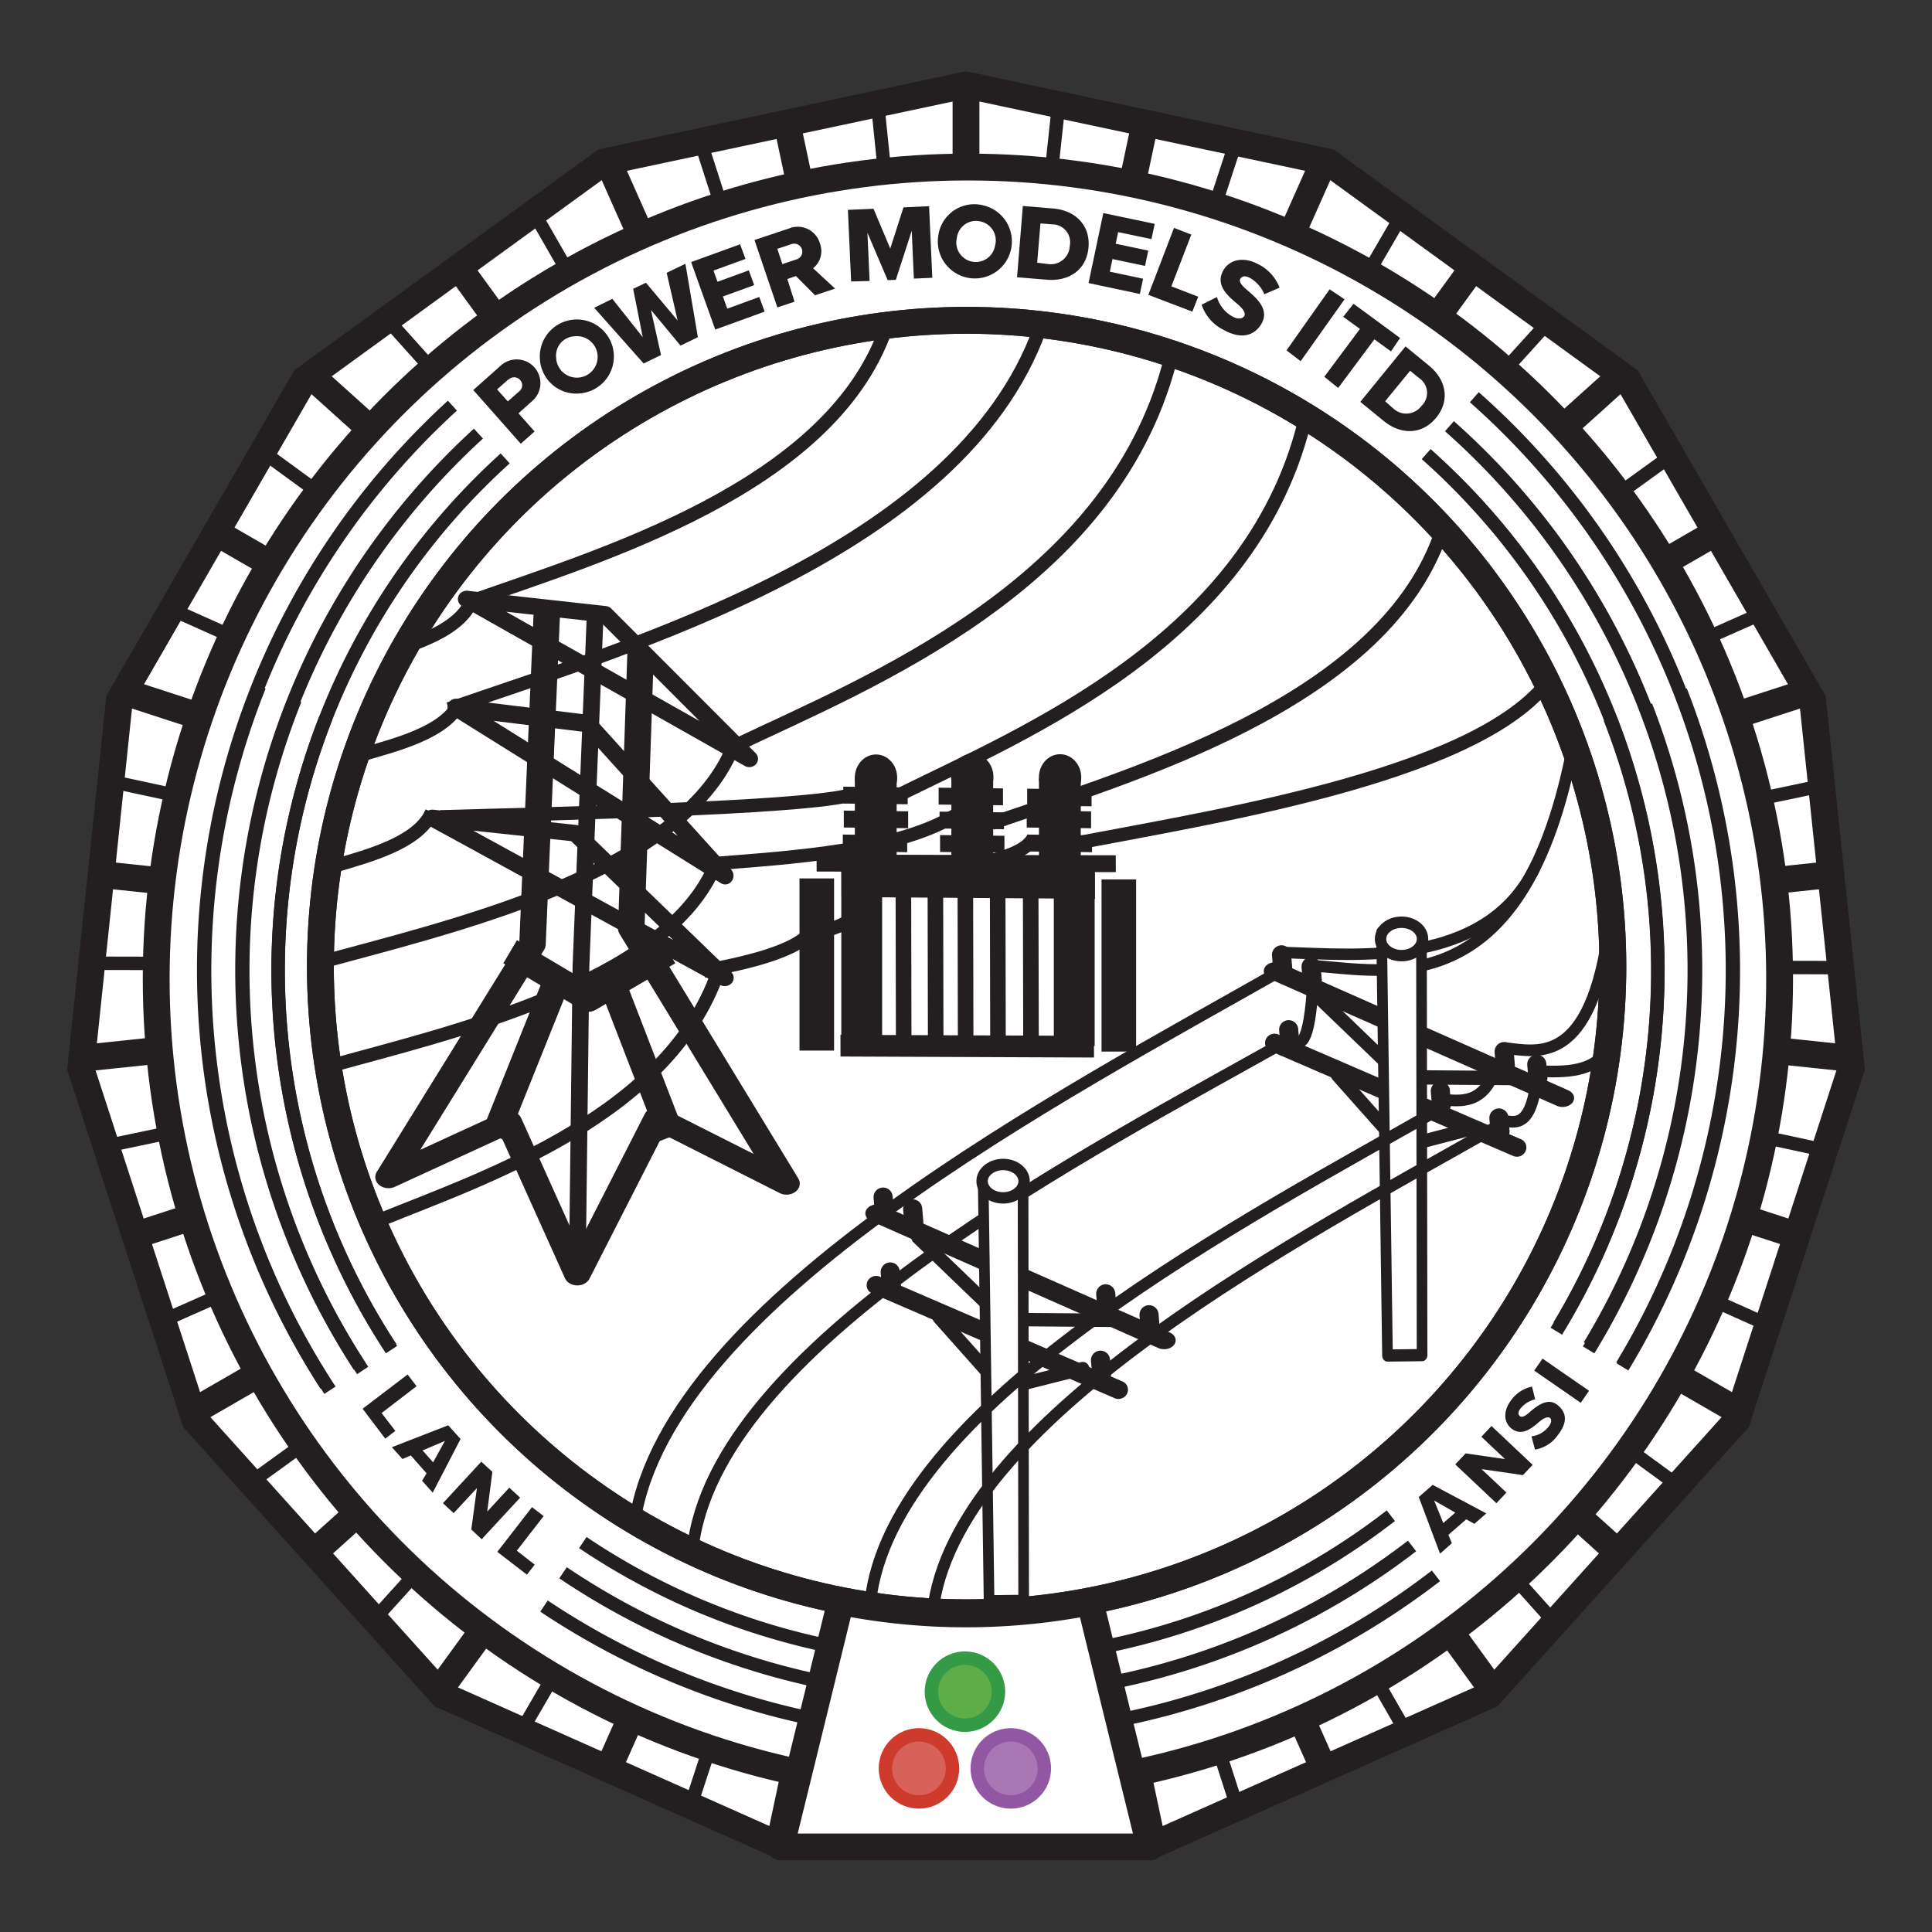 <?xml version="1.0" encoding="UTF-8" standalone="no"?>
<svg
   viewBox="0 0 216 216"
   version="1.1"
   id="svg526"
   sodipodi:docname="pmitd_logo_v5.svg"
   inkscape:version="1.2 (dc2aedaf03, 2022-05-15)"
   xmlns:inkscape="http://www.inkscape.org/namespaces/inkscape"
   xmlns:sodipodi="http://sodipodi.sourceforge.net/DTD/sodipodi-0.dtd"
   xmlns="http://www.w3.org/2000/svg"
   xmlns:svg="http://www.w3.org/2000/svg">
  <rect x="0" y="0" width="216" height="216" fill="#333333" stroke="none"/>
  <sodipodi:namedview
     id="namedview528"
     pagecolor="#ffffff"
     bordercolor="#000000"
     borderopacity="0.25"
     inkscape:showpageshadow="2"
     inkscape:pageopacity="0.0"
     inkscape:pagecheckerboard="0"
     inkscape:deskcolor="#d1d1d1"
     showgrid="false"
     inkscape:zoom="2.7269442"
     inkscape:cx="-112.58023"
     inkscape:cy="107.62963"
     inkscape:window-width="1920"
     inkscape:window-height="991"
     inkscape:window-x="2391"
     inkscape:window-y="-9"
     inkscape:window-maximized="1"
     inkscape:current-layer="Layer_5" />
  <defs
     id="defs277">
    <style
       id="style266">.cls-1,.cls-14,.cls-3{fill:#fff;}.cls-1,.cls-11,.cls-13,.cls-14,.cls-5,.cls-7,.cls-8,.cls-9{stroke:#231f20;}.cls-1,.cls-13,.cls-15,.cls-16,.cls-17,.cls-5,.cls-7,.cls-8{stroke-miterlimit:10;}.cls-1,.cls-14,.cls-5,.cls-8,.cls-9{stroke-width:3px;}.cls-11,.cls-13,.cls-2,.cls-5,.cls-7,.cls-8,.cls-9{fill:none;}.cls-4{clip-path:url(#clip-path);}.cls-11,.cls-14,.cls-5,.cls-7{stroke-linecap:round;}.cls-6{fill:#231f20;}.cls-13,.cls-15,.cls-16,.cls-17,.cls-7{stroke-width:1.5px;}.cls-11,.cls-14,.cls-9{stroke-linejoin:round;}.cls-10{clip-path:url(#clip-path-2);}.cls-11{stroke-width:6px;}.cls-12{clip-path:url(#clip-path-3);}.cls-15{fill:#d86259;stroke:#ce3a2c;}.cls-16{fill:#a977b4;stroke:#9157a3;}.cls-17{fill:#5dae49;stroke:#349a46;}</style>
    <clipPath
       id="clip-path">
      <polygon
         class="cls-1"
         points="108 9.5 67.52 18.11 34.04 42.43 13.35 78.27 9.03 119.43 21.81 158.78 49.5 189.54 87.31 206.37 128.69 206.37 166.5 189.54 194.19 158.78 206.97 119.43 202.65 78.27 181.96 42.43 148.48 18.11 108 9.5"
         id="polygon268" />
    </clipPath>
    <clipPath
       id="clip-path-2">
      <path
         class="cls-2"
         d="M137.62,78.23l-10.34,38.91,26,52c-1.1.44-46,27.08-46,27.08L71.36,166.24l4-18.5,11-100-.27.14,25.11,2.91,26.2,27.54Z"
         id="path271" />
    </clipPath>
    <clipPath
       id="clip-path-3">
      <circle
         class="cls-2"
         cx="108.07"
         cy="108.06"
         r="72.25"
         id="circle274" />
    </clipPath>
    <clipPath
       id="clip-path-3-4">
      <circle
         class="cls-2"
         cx="108.07"
         cy="108.06"
         r="72.25"
         id="circle274-3" />
    </clipPath>
    <clipPath
       id="clip-path-3-6">
      <circle
         class="cls-2"
         cx="108.07"
         cy="108.06"
         r="72.25"
         id="circle274-5" />
    </clipPath>
    <clipPath
       id="clipPath7339">
      <circle
         class="cls-2"
         cx="108.07"
         cy="108.06"
         r="72.25"
         id="circle7337" />
    </clipPath>
    <clipPath
       id="clip-path-6">
      <polygon
         class="cls-1"
         points="67.52,18.11 34.04,42.43 13.35,78.27 9.03,119.43 21.81,158.78 49.5,189.54 87.31,206.37 128.69,206.37 166.5,189.54 194.19,158.78 206.97,119.43 202.65,78.27 181.96,42.43 148.48,18.11 108,9.5 "
         id="polygon268-4" />
    </clipPath>
    <clipPath
       id="clip-path-7">
      <polygon
         class="cls-1"
         points="67.52,18.11 34.04,42.43 13.35,78.27 9.03,119.43 21.81,158.78 49.5,189.54 87.31,206.37 128.69,206.37 166.5,189.54 194.19,158.78 206.97,119.43 202.65,78.27 181.96,42.43 148.48,18.11 108,9.5 "
         id="polygon268-0" />
    </clipPath>
    <clipPath
       id="clip-path-1">
      <polygon
         class="cls-1"
         points="67.52,18.11 34.04,42.43 13.35,78.27 9.03,119.43 21.81,158.78 49.5,189.54 87.31,206.37 128.69,206.37 166.5,189.54 194.19,158.78 206.97,119.43 202.65,78.27 181.96,42.43 148.48,18.11 108,9.5 "
         id="polygon268-2" />
    </clipPath>
    <clipPath
       id="clip-path-8">
      <polygon
         class="cls-1"
         points="67.52,18.11 34.04,42.43 13.35,78.27 9.03,119.43 21.81,158.78 49.5,189.54 87.31,206.37 128.69,206.37 166.5,189.54 194.19,158.78 206.97,119.43 202.65,78.27 181.96,42.43 148.48,18.11 108,9.5 "
         id="polygon268-9" />
    </clipPath>
    <clipPath
       id="clip-path-5">
      <polygon
         class="cls-1"
         points="67.52,18.11 34.04,42.43 13.35,78.27 9.03,119.43 21.81,158.78 49.5,189.54 87.31,206.37 128.69,206.37 166.5,189.54 194.19,158.78 206.97,119.43 202.65,78.27 181.96,42.43 148.48,18.11 108,9.5 "
         id="polygon268-1" />
    </clipPath>
    <clipPath
       id="clip-path-72">
      <polygon
         class="cls-1"
         points="67.52,18.11 34.04,42.43 13.35,78.27 9.03,119.43 21.81,158.78 49.5,189.54 87.31,206.37 128.69,206.37 166.5,189.54 194.19,158.78 206.97,119.43 202.65,78.27 181.96,42.43 148.48,18.11 108,9.5 "
         id="polygon268-6" />
    </clipPath>
    <clipPath
       id="clip-path-3-5">
      <circle
         class="cls-2"
         cx="108.07"
         cy="108.06"
         r="72.25"
         id="circle274-6" />
    </clipPath>
    <clipPath
       id="clipPath18013">
      <circle
         class="cls-2"
         cx="108.07"
         cy="108.06"
         r="72.25"
         id="circle18011" />
    </clipPath>
  </defs>
  <title
     id="title279">Power Models</title>
  <g
     id="Layer_5"
     data-name="Layer 5">
    <polygon
       class="cls-3"
       points="49.5,189.54 87.31,206.37 128.69,206.37 166.5,189.54 194.19,158.78 206.97,119.43 202.65,78.27 181.96,42.43 148.48,18.11 108,9.5 67.52,18.11 34.04,42.43 13.35,78.27 9.03,119.43 21.81,158.78 "
       id="polygon281"
       transform="translate(0.11,1.179)" />
    <g
       class="cls-4"
       clip-path="url(#clip-path)"
       id="g407">
      <line
         class="cls-5"
         x1="108"
         y1="-0.41"
         x2="108"
         y2="27.2"
         id="line283" />
      <line
         class="cls-5"
         x1="85.47"
         y1="1.95"
         x2="91.21"
         y2="28.96"
         id="line285" />
      <line
         class="cls-5"
         x1="63.93"
         y1="8.95"
         x2="75.16"
         y2="34.18"
         id="line287" />
      <line
         class="cls-5"
         x1="44.31"
         y1="20.28"
         x2="60.54"
         y2="42.62"
         id="line289" />
      <line
         class="cls-5"
         x1="27.48"
         y1="35.44"
         x2="48"
         y2="53.91"
         id="line291" />
      <line
         class="cls-5"
         x1="14.17"
         y1="53.76"
         x2="38.08"
         y2="67.57"
         id="line293" />
      <line
         class="cls-5"
         x1="4.95"
         y1="74.45"
         x2="31.21"
         y2="82.99"
         id="line295" />
      <line
         class="cls-5"
         x1="0.24"
         y1="96.61"
         x2="27.7"
         y2="99.5"
         id="line297" />
      <line
         class="cls-5"
         x1="0.24"
         y1="119.26"
         x2="27.7"
         y2="116.38"
         id="line299" />
      <line
         class="cls-5"
         x1="4.95"
         y1="141.42"
         x2="31.21"
         y2="132.89"
         id="line301" />
      <line
         class="cls-5"
         x1="14.17"
         y1="162.11"
         x2="38.08"
         y2="148.3"
         id="line303" />
      <line
         class="cls-5"
         x1="27.48"
         y1="180.44"
         x2="48"
         y2="161.96"
         id="line305" />
      <line
         class="cls-5"
         x1="44.31"
         y1="195.59"
         x2="60.54"
         y2="173.25"
         id="line307" />
      <line
         class="cls-5"
         x1="63.93"
         y1="206.92"
         x2="75.16"
         y2="181.69"
         id="line309" />
      <line
         class="cls-5"
         x1="85.47"
         y1="213.92"
         x2="91.21"
         y2="186.91"
         id="line311" />
      <line
         class="cls-5"
         x1="108"
         y1="216.28"
         x2="108"
         y2="188.67"
         id="line313" />
      <line
         class="cls-5"
         x1="130.53"
         y1="213.92"
         x2="124.79"
         y2="186.91"
         id="line315" />
      <line
         class="cls-5"
         x1="152.07"
         y1="206.92"
         x2="140.84"
         y2="181.69"
         id="line317" />
      <line
         class="cls-5"
         x1="171.69"
         y1="195.59"
         x2="155.46"
         y2="173.25"
         id="line319" />
      <line
         class="cls-5"
         x1="188.52"
         y1="180.44"
         x2="168"
         y2="161.96"
         id="line321" />
      <line
         class="cls-5"
         x1="201.83"
         y1="162.11"
         x2="177.92"
         y2="148.3"
         id="line323" />
      <line
         class="cls-5"
         x1="211.05"
         y1="141.42"
         x2="184.79"
         y2="132.89"
         id="line325" />
      <line
         class="cls-5"
         x1="215.76"
         y1="119.26"
         x2="188.3"
         y2="116.38"
         id="line327" />
      <line
         class="cls-5"
         x1="215.76"
         y1="96.61"
         x2="188.3"
         y2="99.5"
         id="line329" />
      <line
         class="cls-5"
         x1="211.05"
         y1="74.45"
         x2="184.79"
         y2="82.99"
         id="line331" />
      <line
         class="cls-5"
         x1="201.83"
         y1="53.76"
         x2="177.92"
         y2="67.57"
         id="line333" />
      <line
         class="cls-5"
         x1="188.52"
         y1="35.44"
         x2="168"
         y2="53.91"
         id="line335" />
      <line
         class="cls-5"
         x1="171.69"
         y1="20.28"
         x2="155.46"
         y2="42.62"
         id="line337" />
      <line
         class="cls-5"
         x1="152.07"
         y1="8.95"
         x2="140.84"
         y2="34.18"
         id="line339" />
      <line
         class="cls-5"
         x1="130.53"
         y1="1.95"
         x2="124.79"
         y2="28.96"
         id="line341" />
      <circle
         class="cls-6"
         cx="108"
         cy="107.94"
         r="1.68"
         id="circle343" />
      <line
         class="cls-7"
         x1="96.94"
         y1="0.15"
         x2="99.76"
         y2="27.62"
         id="line345" />
      <line
         class="cls-7"
         x1="74.78"
         y1="4.81"
         x2="83.24"
         y2="31.09"
         id="line347" />
      <line
         class="cls-7"
         x1="54.06"
         y1="13.97"
         x2="67.81"
         y2="37.91"
         id="line349" />
      <line
         class="cls-7"
         x1="35.7"
         y1="27.24"
         x2="54.13"
         y2="47.8"
         id="line351" />
      <line
         class="cls-7"
         x1="20.5"
         y1="44.03"
         x2="42.8"
         y2="60.32"
         id="line353" />
      <line
         class="cls-7"
         x1="9.13"
         y1="63.62"
         x2="34.32"
         y2="74.91"
         id="line355" />
      <line
         class="cls-7"
         x1="2.07"
         y1="85.14"
         x2="29.07"
         y2="90.95"
         id="line357" />
      <line
         class="cls-7"
         x1="-0.35"
         y1="107.67"
         x2="27.26"
         y2="107.73"
         id="line359" />
      <line
         class="cls-7"
         x1="1.96"
         y1="130.2"
         x2="28.98"
         y2="124.53"
         id="line361" />
      <line
         class="cls-7"
         x1="8.91"
         y1="151.76"
         x2="34.16"
         y2="140.59"
         id="line363" />
      <line
         class="cls-7"
         x1="20.19"
         y1="171.4"
         x2="42.56"
         y2="155.23"
         id="line365" />
      <line
         class="cls-7"
         x1="35.3"
         y1="188.27"
         x2="53.83"
         y2="167.8"
         id="line367" />
      <line
         class="cls-7"
         x1="53.59"
         y1="201.63"
         x2="67.46"
         y2="177.76"
         id="line369" />
      <line
         class="cls-7"
         x1="74.26"
         y1="210.9"
         x2="82.86"
         y2="184.66"
         id="line371" />
      <line
         class="cls-7"
         x1="96.41"
         y1="215.66"
         x2="99.36"
         y2="188.21"
         id="line373" />
      <line
         class="cls-7"
         x1="119.06"
         y1="215.72"
         x2="116.24"
         y2="188.25"
         id="line375" />
      <line
         class="cls-7"
         x1="141.22"
         y1="211.07"
         x2="132.76"
         y2="184.78"
         id="line377" />
      <line
         class="cls-7"
         x1="161.94"
         y1="201.9"
         x2="148.19"
         y2="177.96"
         id="line379" />
      <line
         class="cls-7"
         x1="180.3"
         y1="188.64"
         x2="161.87"
         y2="168.07"
         id="line381" />
      <line
         class="cls-7"
         x1="195.5"
         y1="171.84"
         x2="173.2"
         y2="155.56"
         id="line383" />
      <line
         class="cls-7"
         x1="206.87"
         y1="152.25"
         x2="181.68"
         y2="140.96"
         id="line385" />
      <line
         class="cls-7"
         x1="213.93"
         y1="130.73"
         x2="186.93"
         y2="124.92"
         id="line387" />
      <line
         class="cls-7"
         x1="216.35"
         y1="108.21"
         x2="188.74"
         y2="108.14"
         id="line389" />
      <line
         class="cls-7"
         x1="214.04"
         y1="85.67"
         x2="187.02"
         y2="91.35"
         id="line391" />
      <line
         class="cls-7"
         x1="207.09"
         y1="64.11"
         x2="181.84"
         y2="75.28"
         id="line393" />
      <line
         class="cls-7"
         x1="195.81"
         y1="44.47"
         x2="173.44"
         y2="60.64"
         id="line395" />
      <line
         class="cls-7"
         x1="180.7"
         y1="27.6"
         x2="162.17"
         y2="48.07"
         id="line397" />
      <line
         class="cls-7"
         x1="162.41"
         y1="14.24"
         x2="148.54"
         y2="38.12"
         id="line399" />
      <line
         class="cls-7"
         x1="141.74"
         y1="4.97"
         x2="133.14"
         y2="31.21"
         id="line401" />
      <line
         class="cls-7"
         x1="119.59"
         y1="0.21"
         x2="116.64"
         y2="27.66"
         id="line403" />
      <circle
         class="cls-6"
         cx="108"
         cy="107.94"
         r="1.68"
         id="circle405" />
    </g>
    <polygon
       class="cls-8"
       points="108 9.5 67.52 18.11 34.04 42.43 13.35 78.27 9.03 119.43 21.81 158.78 49.5 189.54 87.31 206.37 128.69 206.37 166.5 189.54 194.19 158.78 206.97 119.43 202.65 78.27 181.96 42.43 148.48 18.11 108 9.5"
       id="polygon409" />
    <circle
       class="cls-1"
       cx="108.213"
       cy="109.426"
       r="90.75"
       id="circle411" />
    <path
       class="cls-6"
       d="m 150.175,35.418 1.151,-1.455 5.205,3.824 -1.019,1.498 z"
       id="path467-9-0"
       style="fill:#231f20;stroke-width:1.229"
       sodipodi:nodetypes="ccccc" />
    <path
       class="cls-6"
       d="m 152.739,35.843 1.549,1.251 -4.679,6.28 -1.549,-1.251 z"
       id="path467-9-4"
       style="fill:#231f20;stroke-width:1.229" />
    <path
       class="cls-6"
       d="m 52.912,43.605 2.997,-2.659 a 2.65,2.65 0 1 1 3.509,3.962 l -1.45,1.3 1.799,2.032 -1.545,1.368 z m 3.918,-1.178 -1.256,1.104 1.202,1.348 1.246,-1.103 a 0.87,0.87 0 0 0 0.127,-1.294 0.89,0.89 0 0 0 -1.288,-0.047 z"
       id="path413" />
    <path
       class="cls-6"
       d="m 60.373,40.274 a 4.14,4.14 0 1 1 4.662,3.687 4.07,4.07 0 0 1 -4.662,-3.687 z m 1.807,-0.245 a 2.32,2.32 0 1 0 1.996,-2.425 2.16,2.16 0 0 0 -1.996,2.425 z"
       id="path415" />
    <path
       class="cls-6"
       d="m 72.774,34.648 1.127,5.045 -1.94,0.945 -5.529,-6.227 2.026,-1.001 3.401,4.288 -1.072,-5.409 1.427,-0.679 3.547,4.227 -1.228,-5.339 2.096,-1.006 1.394,8.204 -1.94,0.945 z"
       id="path417" />
    <path
       class="cls-6"
       d="m 77.269,29.301 5.475,-1.99 0.601,1.637 -3.576,1.302 0.45,1.251 3.498,-1.274 0.602,1.647 -3.498,1.274 0.491,1.357 3.576,-1.302 0.601,1.637 -5.524,2.005 z"
       id="path419" />
    <path
       class="cls-6"
       d="m 88.981,30.861 -0.955,0.331 0.8,2.536 -1.914,0.643 -2.561,-7.537 3.83,-1.277 a 2.58,2.58 0 0 1 3.483,1.647 2.44,2.44 0 0 1 -0.76,2.787 l 2.461,2.276 -2.241,0.745 z m -0.572,-3.545 -1.503,0.505 0.564,1.705 1.552,-0.514 a 0.9,0.9 0 1 0 -0.564,-1.705 z"
       id="path421" />
    <path
       class="cls-6"
       d="m 101.933,25.795 -1.778,5.491 -0.911,0.033 -2.264,-5.296 0.243,5.393 -2.066,0.052 -0.361,-8.005 2.862,-0.124 1.875,4.451 1.477,-4.605 2.861,-0.133 0.361,8.005 -2.061,0.091 z"
       id="path423" />
    <path
       class="cls-6"
       d="m 109.93,22.958 a 4.14,4.14 0 1 1 -5,3.22 4.06,4.06 0 0 1 5,-3.22 z m -0.36,1.79 a 2.15,2.15 0 0 0 -2.59,1.84 2.18,2.18 0 1 0 4.27,0.86 2.16,2.16 0 0 0 -1.68,-2.7 z"
       id="path425" />
    <path
       class="cls-6"
       d="m 114.355,23.029 3.35,0.278 c 2.516,0.2 4.193,1.86 3.993,4.334 -0.2,2.474 -2.125,3.837 -4.631,3.634 l -3.36,-0.276 z m 2.858,6.498 a 2.12,2.12 0 0 0 2.387,-2.026 2,2 0 0 0 -1.982,-2.418 l -1.295,-0.106 -0.365,4.393 z"
       id="path427" />
    <path
       class="cls-6"
       d="m 157.137,38.729 2.602,2.128 c 1.959,1.591 2.4,3.909 0.832,5.834 -1.568,1.925 -3.926,1.956 -5.875,0.369 l -2.611,-2.132 z m -1.33,6.973 a 2.12,2.12 0 0 0 3.115,-0.316 2,2 0 0 0 -0.262,-3.116 l -1.007,-0.822 -2.792,3.412 z"
       id="path427-9"
       style="fill:#231f20" />
    <path
       class="cls-6"
       d="m 123.352,23.821 5.743,1.208 -0.361,1.702 -3.726,-0.779 -0.273,1.3 3.641,0.768 -0.359,1.712 -3.641,-0.768 -0.298,1.409 3.719,0.791 -0.361,1.702 -5.736,-1.22 z"
       id="path429" />
    <path
       class="cls-6"
       d="m 131.256,25.479 1.933,0.749 -2.23,5.787 3.002,1.156 -0.654,1.672 -4.921,-1.878 z"
       id="path431" />
    <path
       class="cls-6"
       d="m 136.059,33.209 a 3.62,3.62 0 0 0 1.72,2.171 c 0.613,0.338 1.141,0.284 1.327,-0.046 0.186,-0.329 -0.115,-0.812 -0.801,-1.382 -1.021,-0.866 -2.471,-2.055 -1.535,-3.722 0.653,-1.173 2.213,-1.635 4.01,-0.636 a 4.89,4.89 0 0 1 2.281,2.567 l -1.704,0.735 a 3.81,3.81 0 0 0 -1.566,-1.799 c -0.602,-0.329 -0.96,-0.218 -1.129,0.088 -0.169,0.307 0.154,0.736 0.852,1.314 1.011,0.867 2.417,2.103 1.529,3.683 -0.812,1.407 -2.337,1.763 -4.211,0.715 a 4.88,4.88 0 0 1 -2.489,-2.83 z"
       id="path433" />
    <polyline
       class="cls-9"
       points="110.52 51.71 108 119.68 107.33 180.49"
       id="polyline435"
       transform="matrix(0.624,0,0,0.572,-2.44,39.561)" />
    <polygon
       class="cls-9"
       points="82.64,84.67 133.95,115.12 107.75,87.58 "
       id="polygon437"
       transform="matrix(0.637,0,0,0.587,-4.304,41.747)"
       style="stroke-width:3.164;stroke-dasharray:none" />
    <polygon
       class="cls-9"
       points="136.26,98.18 110.06,70.65 84.95,67.74 "
       id="polygon439"
       transform="matrix(0.587,0,0,0.618,1.093,37.229)"
       style="stroke-width:3.167;stroke-dasharray:none" />
    <line
       class="cls-9"
       x1="68.472"
       y1="109.997"
       x2="75.064"
       y2="127.066"
       id="line443" />
    <line
       class="cls-9"
       x1="62.172"
       y1="109.854"
       x2="55.291"
       y2="127.016"
       id="line445" />
    <polyline
       class="cls-9"
       points="116.91 114.47 108 119.68 99.21 114.47"
       id="polyline447"
       transform="translate(-42.172,-8.068)" />
    <g
       class="cls-10"
       clip-path="url(#clip-path-2)"
       id="g451"
       transform="matrix(0.667,0,0,0.56,-7.124,39.709)"
       inkscape:transform-center-x="-0.36671902"
       inkscape:transform-center-y="-3.4042237"
       style="stroke-width:4.435;stroke-dasharray:none">
      <polyline
         class="cls-11"
         points="118.26 52.19 116.49 114.5 142.52 165.38 120.81 152.32 107.45 183.5 95.95 153.06 75.8 164.09 99.93 117.66 102.62 43.82"
         id="polyline449"
         style="stroke-width:4.435;stroke-dasharray:none" />
    </g>
    <path
       class="cls-6"
       d="M45.57,153.67l1,1.31-3.91,3,1.54,2-1.13.86-2.53-3.34Z"
       id="path453" />
    <path
       class="cls-6"
       d="M47.69,164.72l-1.76-2-.93.4-1.19-1.32,6.3-2.45,1.38,1.53-3.11,6-1.19-1.33Zm-.45-2.56,1.18,1.33,1.32-2.39Z"
       id="path455" />
    <path
       class="cls-6"
       d="M53.32,166.37l-2.6,2.8-1.2-1.11,4.29-4.64,1.24,1.14L54.47,169l2.47-2.68,1.21,1.12-4.3,4.65L52.69,171Z"
       id="path457" />
    <path
       class="cls-6"
       d="M59.48,168.5l1.3,1-3,3.87,2,1.56-.87,1.12L55.6,173.5Z"
       id="path459" />
    <path
       class="cls-6"
       d="M163.93,169.86l-2,1.74.39.93L161,173.7l-2.38-6.33,1.55-1.36,6,3.19-1.34,1.17Zm-2.57.42,1.34-1.17-2.36-1.35Z"
       id="path461" />
    <path
       class="cls-6"
       d="M165.64,164.25l2.78,2.62-1.12,1.19-4.6-4.34,1.16-1.23,4.41.64-2.65-2.5,1.13-1.2,4.6,4.34-1.08,1.15Z"
       id="path463" />
    <path
       class="cls-6"
       d="m 171.217,160.583 a 2.82,2.82 0 0 0 1.91,-1.07 c 0.35,-0.44 0.38,-0.86 0.14,-1 -0.24,-0.14 -0.65,0 -1.18,0.45 -0.81,0.69 -1.93,1.67 -3.1,0.75 -0.84,-0.66 -1,-1.94 0,-3.22 a 3.83,3.83 0 0 1 2.29,-1.47 l 0.36,1.42 a 3,3 0 0 0 -1.62,1 c -0.34,0.42 -0.3,0.72 -0.08,0.89 0.22,0.17 0.59,0 1.13,-0.5 0.82,-0.68 2,-1.63 3.08,-0.74 1.08,0.89 1.08,2 0,3.38 a 3.85,3.85 0 0 1 -2.53,1.59 z"
       id="path465" />
    <path
       class="cls-6"
       d="m 171.527,153.233 0.93,-1.34 5.2,3.6 -0.93,1.34 z"
       id="path467" />
    <path
       class="cls-6"
       d="m 148.652,32.347 1.671,1.116 -4.909,6.917 -1.581,-1.21 z"
       id="path467-9"
       style="fill:#231f20;stroke-width:1.229"
       sodipodi:nodetypes="ccccc" />
    <g
       class="cls-12"
       clip-path="url(#clip-path-3)"
       id="g481" />
    <path
       class="cls-13"
       d="M36.89,155.43A85.58,85.58,0,0,1,29,76.71"
       id="path483" />
    <path
       class="cls-13"
       d="M160.54,176.18a85.52,85.52,0,0,1-99.72,3.38"
       id="path485" />
    <path
       class="cls-13"
       d="M187.89,77.24a85.64,85.64,0,0,1-6.48,75.59"
       id="path487" />
    <path
       class="cls-13"
       d="M40.55,153.22a81.3,81.3,0,0,1-7.56-75"
       id="path489" />
    <path
       class="cls-13"
       d="M157.87,172.84a81.22,81.22,0,0,1-94.92,3"
       id="path491" />
    <path
       class="cls-13"
       d="M184,78.92a81.3,81.3,0,0,1-6.39,72"
       id="path493" />
    <path
       class="cls-13"
       d="M43.77,150.89a77.24,77.24,0,0,1-7.35-70.6"
       id="path495" />
    <path
       class="cls-13"
       d="M155.5,169.46a77.17,77.17,0,0,1-90.34,3"
       id="path497" />
    <path
       class="cls-13"
       d="M180,80.31a77.24,77.24,0,0,1-6,68.52"
       id="path499" />
    <path
       class="cls-13"
       d="M164.83,44.41A85.47,85.47,0,0,1,181.34,152.7"
       id="path501" />
    <path
       class="cls-13"
       d="M36.46,154.85A85.49,85.49,0,0,1,50.58,45.35"
       id="path503" />
    <path
       class="cls-13"
       d="M162.05,47.65a81.21,81.21,0,0,1,15.66,102.81"
       id="path505" />
    <path
       class="cls-13"
       d="M40.19,152.74A81.22,81.22,0,0,1,53.49,48.48"
       id="path507" />
    <path
       class="cls-13"
       d="M159.45,50.77a77.16,77.16,0,0,1,14.88,97.44"
       id="path509" />
    <path
       class="cls-13"
       d="M43.7,150.69A77.13,77.13,0,0,1,56.48,51.25"
       id="path511" />
    <circle
       class="cls-8"
       cx="108.07"
       cy="108.06"
       r="72.25"
       id="circle513" />
    <path
       class="cls-14"
       d="M105.16,180.38A72.44,72.44,0,0,1,94,179.06c-2.37,9.68-5.07,20.7-6.73,27.43h41.31c-.83-3.36-1.91-7.78-3.09-12.57s-2.44-10-3.63-14.83A72.16,72.16,0,0,1,105.16,180.38Z"
       id="path517" />
    <circle
       class="cls-15"
       cx="102.74"
       cy="197.71"
       r="3.75"
       id="circle519" />
    <circle
       class="cls-16"
       cx="113.01"
       cy="197.71"
       r="3.75"
       id="circle521" />
    <circle
       class="cls-17"
       cx="107.88"
       cy="189.13"
       r="3.75"
       id="circle523" />
    <line
       class="cls-14"
       x1="147.179"
       y1="111.264"
       x2="157.74"
       y2="121.421"
       id="line533-3"
       style="fill:none;stroke:#231f20;stroke-width:1.5;stroke-linecap:round;stroke-linejoin:round;stroke-dasharray:none" />
    <line
       class="cls-14"
       x1="168.838"
       y1="120.528"
       x2="158.971"
       y2="120.453"
       id="line533-6-2"
       style="fill:none;stroke:#231f20;stroke-width:1.6;stroke-linecap:round;stroke-linejoin:round;stroke-dasharray:none"
       inkscape:transform-center-x="0.30095426"
       inkscape:transform-center-y="1.0618443" />
    <line
       class="cls-14"
       x1="149.532"
       y1="120.202"
       x2="155.022"
       y2="126.376"
       id="line533-4-9"
       style="fill:none;stroke:#231f20;stroke-width:1.5;stroke-linecap:round;stroke-linejoin:round;stroke-dasharray:none" />
    <line
       class="cls-14"
       x1="164.743"
       y1="126.126"
       x2="157.957"
       y2="127.896"
       id="line533-4-8-5"
       style="fill:none;stroke:#231f20;stroke-width:1.5;stroke-linecap:round;stroke-linejoin:round;stroke-dasharray:none" />
    <line
       class="cls-13"
       x1="143.277"
       y1="106.753"
       x2="143.404"
       y2="108.247"
       id="line531-04"
       style="fill:none;stroke:#231f20;stroke-width:2.138px;stroke-linecap:round;stroke-linejoin:round;stroke-miterlimit:10" />
    <line
       class="cls-13"
       x1="146.58"
       y1="108.069"
       x2="146.707"
       y2="109.562"
       id="line531-0-0"
       style="fill:none;stroke:#231f20;stroke-width:2.138px;stroke-linecap:round;stroke-linejoin:round;stroke-miterlimit:10" />
    <line
       class="cls-13"
       x1="171.814"
       y1="118.99"
       x2="171.941"
       y2="120.484"
       id="line531-0-7-7"
       style="fill:none;stroke:#231f20;stroke-width:2.138px;stroke-linecap:round;stroke-linejoin:round;stroke-miterlimit:10" />
    <line
       class="cls-13"
       x1="168.164"
       y1="117.569"
       x2="168.291"
       y2="119.063"
       id="line531-0-7-3-7"
       style="fill:none;stroke:#231f20;stroke-width:2.138px;stroke-linecap:round;stroke-linejoin:round;stroke-miterlimit:10" />
    <line
       class="cls-13"
       x1="167.58"
       y1="124.99"
       x2="167.707"
       y2="126.483"
       id="line531-0-7-3-1-3"
       style="fill:none;stroke:#231f20;stroke-width:2.138px;stroke-linecap:round;stroke-linejoin:round;stroke-miterlimit:10" />
    <line
       class="cls-13"
       x1="161.029"
       y1="121.969"
       x2="161.156"
       y2="123.462"
       id="line531-0-7-3-1-3-2"
       style="fill:none;stroke:#231f20;stroke-width:2.138px;stroke-linecap:round;stroke-linejoin:round;stroke-miterlimit:10" />
    <line
       class="cls-13"
       x1="144.074"
       y1="115.122"
       x2="144.201"
       y2="116.615"
       id="line531-0-7-3-1-1-6"
       style="fill:none;stroke:#231f20;stroke-width:2.138px;stroke-linecap:round;stroke-linejoin:round;stroke-miterlimit:10" />
    <line
       class="cls-12"
       x1="72.64"
       y1="69.27"
       x2="147.14"
       y2="111.88"
       id="line523-9-8"
       style="fill:none;stroke:#231f20;stroke-width:6px;stroke-linecap:round;stroke-linejoin:round"
       clip-path="url(#clip-path-3)"
       transform="matrix(0.347,-0.036,0.03,0.338,115.195,95.785)" />
    <line
       class="cls-12"
       x1="72.64"
       y1="69.27"
       x2="147.14"
       y2="111.88"
       id="line523-1"
       style="fill:none;stroke:#231f20;stroke-width:6px;stroke-linecap:round;stroke-linejoin:round"
       clip-path="url(#clip-path-3)"
       transform="matrix(0.431,0,0,0.333,111.276,85.506)" />
    <line
       class="cls-14"
       x1="102.635"
       y1="138.347"
       x2="113.195"
       y2="148.504"
       id="line533-3-4"
       style="fill:none;stroke:#231f20;stroke-width:1.5;stroke-linecap:round;stroke-linejoin:round;stroke-dasharray:none" />
    <line
       class="cls-14"
       x1="124.293"
       y1="147.612"
       x2="114.427"
       y2="147.536"
       id="line533-6-2-1"
       style="fill:none;stroke:#231f20;stroke-width:1.5;stroke-linecap:round;stroke-linejoin:round;stroke-dasharray:none"
       inkscape:transform-center-x="0.30095426"
       inkscape:transform-center-y="1.0618443" />
    <line
       class="cls-14"
       x1="104.987"
       y1="147.286"
       x2="110.478"
       y2="153.46"
       id="line533-4-9-9"
       style="fill:none;stroke:#231f20;stroke-width:1.5;stroke-linecap:round;stroke-linejoin:round;stroke-dasharray:none" />
    <line
       class="cls-14"
       x1="121.042"
       y1="153.014"
       x2="113.476"
       y2="154.915"
       id="line533-4-8-5-7"
       style="fill:none;stroke:#231f20;stroke-width:1.5;stroke-linecap:round;stroke-linejoin:round;stroke-dasharray:none" />
    <line
       class="cls-13"
       x1="98.732"
       y1="133.837"
       x2="98.859"
       y2="135.331"
       id="line531-04-1"
       style="fill:none;stroke:#231f20;stroke-width:2.138px;stroke-linecap:round;stroke-linejoin:round;stroke-miterlimit:10" />
    <line
       class="cls-13"
       x1="102.036"
       y1="135.152"
       x2="102.163"
       y2="136.646"
       id="line531-0-0-7"
       style="fill:none;stroke:#231f20;stroke-width:2.138px;stroke-linecap:round;stroke-linejoin:round;stroke-miterlimit:10" />
    <line
       class="cls-13"
       x1="128.462"
       y1="146.99"
       x2="128.589"
       y2="148.484"
       id="line531-0-7-7-6"
       style="fill:none;stroke:#231f20;stroke-width:2.138px;stroke-linecap:round;stroke-linejoin:round;stroke-miterlimit:10" />
    <line
       class="cls-13"
       x1="123.62"
       y1="144.652"
       x2="123.747"
       y2="146.146"
       id="line531-0-7-3-7-6"
       style="fill:none;stroke:#231f20;stroke-width:2.138px;stroke-linecap:round;stroke-linejoin:round;stroke-miterlimit:10" />
    <line
       class="cls-13"
       x1="123.036"
       y1="152.073"
       x2="123.163"
       y2="153.567"
       id="line531-0-7-3-1-3-5"
       style="fill:none;stroke:#231f20;stroke-width:2.138px;stroke-linecap:round;stroke-linejoin:round;stroke-miterlimit:10" />
    <line
       class="cls-13"
       x1="99.529"
       y1="142.205"
       x2="99.656"
       y2="143.699"
       id="line531-0-7-3-1-1-6-8"
       style="fill:none;stroke:#231f20;stroke-width:2.138px;stroke-linecap:round;stroke-linejoin:round;stroke-miterlimit:10" />
    <line
       class="cls-12"
       x1="72.64"
       y1="69.27"
       x2="147.14"
       y2="111.88"
       id="line523-1-6"
       style="fill:none;stroke:#231f20;stroke-width:6px;stroke-linecap:round;stroke-linejoin:round"
       clip-path="url(#clip-path-3)"
       transform="matrix(0.431,0,0,0.333,66.731,112.59)" />
    <line
       class="cls-12"
       x1="72.64"
       y1="69.27"
       x2="147.14"
       y2="111.88"
       id="line523-9-8-4"
       style="fill:none;stroke:#231f20;stroke-width:6px;stroke-linecap:round;stroke-linejoin:round"
       clip-path="url(#clip-path-3)"
       transform="matrix(0.347,-0.036,0.03,0.338,70.65,122.869)" />
    <g
       id="g1918"
       transform="matrix(0.616,0,0,0.587,-1.001,38.918)"
       style="stroke-width:3.162;stroke-dasharray:none">
      <polygon
         class="cls-9"
         points="86.31,47.79 137.62,78.23 111.42,50.7 "
         id="polygon441"
         style="stroke-width:3.162;stroke-dasharray:none" />
    </g>
    <circle
       class="cls-8"
       cx="108.07"
       cy="108.06"
       r="72.25"
       id="circle515" />
    <rect
       style="fill:#231f20;fill-opacity:1;stroke-width:0.845"
       id="rect2622-42"
       width="4.566"
       height="19.247"
       x="94.058"
       y="97.136" />
    <rect
       style="fill:#231f20;fill-opacity:1;stroke-width:0.845"
       id="rect2622-4-7"
       width="4.566"
       height="19.247"
       x="117.819"
       y="97.691" />
    <rect
       style="fill:#231f20;fill-opacity:1;stroke-width:0.778"
       id="rect2622-4-2-4"
       width="3.867"
       height="19.247"
       x="123.153"
       y="98.32" />
    <rect
       style="fill:#231f20;fill-opacity:1;stroke-width:0.628"
       id="rect2622-4-2-2-06"
       width="4.674"
       height="10.379"
       x="95.573"
       y="86.83" />
    <rect
       style="fill:#231f20;fill-opacity:1;stroke-width:0.628"
       id="rect2622-4-2-2-0-5"
       width="4.674"
       height="10.379"
       x="106.363"
       y="86.97" />
    <rect
       style="fill:#231f20;fill-opacity:1;stroke-width:0.628"
       id="rect2622-4-2-2-0-1-0"
       width="4.674"
       height="10.379"
       x="116.157"
       y="87.025" />
    <rect
       style="fill:#231f20;fill-opacity:1;stroke-width:0.778"
       id="rect2622-4-2-3-0"
       width="3.867"
       height="19.247"
       x="89.384"
       y="98.209" />
    <rect
       style="fill:#231f20;fill-opacity:1;stroke-width:1.044"
       id="rect2622-0-1"
       width="4.733"
       height="28.34"
       x="94.9"
       y="-122.222"
       transform="matrix(0.002,1,-1,-0.007,0,0)" />
    <rect
       style="fill:#231f20;fill-opacity:1;stroke-width:0.747"
       id="rect2622-0-7-7"
       width="2.423"
       height="28.34"
       x="115.322"
       y="-121.958"
       transform="matrix(0.003,1,-1,-0.004,0,0)" />
    <rect
       style="fill:#231f20;fill-opacity:1;stroke-width:0.716"
       id="rect2622-0-7-4-3"
       width="1.888"
       height="33.451"
       x="95.371"
       y="-124.266"
       transform="matrix(0.005,1,-1,-0.002,0,0)" />
    <rect
       style="fill:#231f20;fill-opacity:1;stroke-width:0.332"
       id="rect2622-0-7-4-8-46"
       width="1.888"
       height="7.197"
       x="86.915"
       y="-101.392"
       transform="matrix(0.001,1,-1,-0.011,0,0)" />
    <rect
       style="fill:#231f20;fill-opacity:1;stroke-width:0.332"
       id="rect2622-0-7-4-8-4-5"
       width="1.888"
       height="7.197"
       x="86.91"
       y="-112.048"
       transform="matrix(0.001,1,-1,-0.011,0,0)" />
    <rect
       style="fill:#231f20;fill-opacity:1;stroke-width:0.332"
       id="rect2622-0-7-4-8-4-9-1"
       width="1.888"
       height="7.197"
       x="86.914"
       y="-121.95"
       transform="matrix(0.001,1,-1,-0.011,0,0)" />
    <rect
       style="fill:#231f20;fill-opacity:1;stroke-width:0.332"
       id="rect2622-0-7-4-8-4-9-0-2"
       width="1.888"
       height="7.197"
       x="89.369"
       y="-121.894"
       transform="matrix(0.001,1,-1,-0.011,0,0)" />
    <rect
       style="fill:#231f20;fill-opacity:1;stroke-width:0.332"
       id="rect2622-0-7-4-8-4-9-0-0-6"
       width="1.888"
       height="7.197"
       x="92.045"
       y="-121.998"
       transform="matrix(0.001,1,-1,-0.011,0,0)" />
    <rect
       style="fill:#231f20;fill-opacity:1;stroke-width:0.332"
       id="rect2622-0-7-4-8-4-7-9"
       width="1.888"
       height="7.197"
       x="89.586"
       y="-112.152"
       transform="matrix(0.001,1,-1,-0.011,0,0)" />
    <rect
       style="fill:#231f20;fill-opacity:1;stroke-width:0.332"
       id="rect2622-0-7-4-8-4-7-1-9"
       width="1.888"
       height="7.197"
       x="92.207"
       y="-112.203"
       transform="matrix(0.001,1,-1,-0.011,0,0)" />
    <rect
       style="fill:#231f20;fill-opacity:1;stroke-width:0.332"
       id="rect2622-0-7-4-8-6-2"
       width="1.888"
       height="7.197"
       x="89.591"
       y="-101.443"
       transform="matrix(0.001,1,-1,-0.011,0,0)" />
    <rect
       style="fill:#231f20;fill-opacity:1;stroke-width:0.332"
       id="rect2622-0-7-4-8-6-7-4"
       width="1.888"
       height="7.197"
       x="92.27"
       y="-101.332"
       transform="matrix(0.001,1,-1,-0.011,0,0)" />
    <rect
       style="fill:#231f20;fill-opacity:1;stroke-width:0.514"
       id="rect2622-0-7-8-6"
       width="1.74"
       height="18.653"
       x="-101.67"
       y="-118.255"
       transform="matrix(-1,0.007,-0.002,-1,0,0)" />
    <rect
       style="fill:#231f20;fill-opacity:1;stroke-width:0.514"
       id="rect2622-0-7-8-5-7"
       width="1.74"
       height="18.653"
       x="-105.247"
       y="-118.36"
       transform="matrix(-1,0.007,-0.002,-1,0,0)" />
    <rect
       style="fill:#231f20;fill-opacity:1;stroke-width:0.514"
       id="rect2622-0-7-8-5-0-3"
       width="1.74"
       height="18.653"
       x="-108.597"
       y="-117.754"
       transform="matrix(-1,0.007,-0.002,-1,0,0)" />
    <rect
       style="fill:#231f20;fill-opacity:1;stroke-width:0.514"
       id="rect2622-0-7-8-5-0-0-4"
       width="1.74"
       height="18.653"
       x="-112.211"
       y="-118.057"
       transform="matrix(-1,0.007,-0.002,-1,0,0)" />
    <rect
       style="fill:#231f20;fill-opacity:1;stroke-width:0.514"
       id="rect2622-0-7-8-5-0-0-2-8-4"
       width="1.74"
       height="18.653"
       x="-115.902"
       y="-118.163"
       transform="matrix(-1,0.007,-0.002,-1,0,0)" />
    <ellipse
       style="fill:#231f20;fill-opacity:1;stroke-width:0.744"
       id="path5369-4"
       cx="97.937"
       cy="86.944"
       rx="2.368"
       ry="2.594" />
    <ellipse
       style="fill:#231f20;fill-opacity:1;stroke-width:0.744"
       id="path5369-1-7-8"
       cx="118.517"
       cy="86.915"
       rx="2.368"
       ry="2.594" />
    <path
       d="M 175.636,84.544 C 169.926,112.3 155.138,108.538 146.76,107.967"
       style="fill:none;stroke:#231f20;stroke-width:1.3;stroke-miterlimit:10;stroke-dasharray:none"
       id="path9682-4-1-1-1-5" />
    <path
       d="m 171.61,96.981 c -5.545,11.272 -19.906,9.744 -28.043,9.512"
       style="fill:none;stroke:#231f20;stroke-width:1.28;stroke-miterlimit:10;stroke-dasharray:none"
       id="path9682-4-1-1-1-5-02" />
    <path
       d="m 146.838,109.263 c -0.446,8.43 -1.599,7.288 -2.253,7.114"
       style="fill:none;stroke:#231f20;stroke-width:1.3;stroke-miterlimit:10;stroke-dasharray:none"
       id="path9682-4-1-1-1-5-0" />
    <path
       d="m 179.713,105.034 c -2.28,14.387 -8.185,12.437 -11.531,12.141"
       style="fill:none;stroke:#231f20;stroke-width:1.3;stroke-miterlimit:10;stroke-dasharray:none"
       id="path9682-4-1-1-1-5-0-0" />
    <path
       d="m 179.601,117.41 c -1.568,2.772 -5.628,2.397 -7.928,2.34"
       style="fill:none;stroke:#231f20;stroke-width:1.3;stroke-miterlimit:10;stroke-dasharray:none"
       id="path9682-4-1-1-1-7" />
    <path
       d="m 171.724,121.214 c -0.679,4.876 -2.439,4.215 -3.436,4.115"
       style="fill:none;stroke:#231f20;stroke-width:1.3;stroke-miterlimit:10;stroke-dasharray:none"
       id="path9682-4-1-1-1-7-4" />
    <path
       d="m 167.394,118.685 c -1.201,5.05 -4.31,4.365 -6.072,4.262"
       style="fill:none;stroke:#231f20;stroke-width:1.3;stroke-miterlimit:10;stroke-dasharray:none"
       id="path9682-4-1-1-1-7-4-5" />
    <path
       d="m 51.384,78.509 c -1.436,3.359 -7.273,4.791 -10.537,5.752"
       style="fill:none;stroke:#231f20;stroke-width:1.5;stroke-miterlimit:10;stroke-dasharray:none"
       id="path9682-4-6-8-8-2-1-1-3" />
    <path
       d="m 52.865,66.803 c -1.072,3.304 -5.43,4.712 -7.866,5.658"
       style="fill:none;stroke:#231f20;stroke-width:1.5;stroke-miterlimit:10;stroke-dasharray:none"
       id="path9682-4-6-8-8-2-1-1-3-1" />
    <path
       d="m 48.274,90.778 c -1.432,3.461 -7.257,4.937 -10.514,5.928"
       style="fill:none;stroke:#231f20;stroke-width:1.5;stroke-miterlimit:10;stroke-dasharray:none"
       id="path9682-4-6-8-8-2-1-1-3-1-3" />
    <path
       d="M 99.005,36.858 C 92.711,54.561 67.117,62.11 52.807,67.177"
       style="fill:none;stroke:#231f20;stroke-width:1.5;stroke-miterlimit:10;stroke-dasharray:none"
       id="path9682-4-6-8-8-2-1-1-3-1-3-1-0-5-5" />
    <path
       d="M 116.228,36.852 C 107.229,61.611 70.632,72.17 50.171,79.257"
       style="fill:none;stroke:#231f20;stroke-width:1.5;stroke-miterlimit:10;stroke-dasharray:none"
       id="path9682-4-6-8-8-2-1-1-3-1-3-1-0-5-5-4" />
    <path
       d="M 130.77,40.532 C 124.151,65.546 97.234,76.214 82.185,83.374"
       style="fill:none;stroke:#231f20;stroke-width:1.5;stroke-miterlimit:10;stroke-dasharray:none"
       id="path9682-4-6-8-8-2-1-1-3-1-3-1-0-5-5-8" />
    <path
       d="m 94.625,88.992 c -6.182,1.362 -31.322,1.942 -45.377,2.332"
       style="fill:none;stroke:#231f20;stroke-width:1.5;stroke-miterlimit:10;stroke-dasharray:none"
       id="path9682-4-6-8-8-2-1-1-3-1-3-1-0-5-5-8-1" />
    <path
       d="m 160.94,60.063 c -6.82,18.674 -34.555,26.637 -50.062,31.982"
       style="fill:none;stroke:#231f20;stroke-width:1.5;stroke-miterlimit:10;stroke-dasharray:none"
       id="path9682-4-6-8-8-2-1-1-3-1-3-1-0-5-5-8-0" />
    <path
       d="m 173.591,75.466 c -7.223,10.95 -36.596,15.619 -53.018,18.754"
       style="fill:none;stroke:#231f20;stroke-width:1.5;stroke-miterlimit:10;stroke-dasharray:none"
       id="path9682-4-6-8-8-2-1-1-3-1-3-1-0-5-5-8-0-6" />
    <path
       d="M 77.574,172.216 C 81.164,149.643 121.81,128.777 144.193,116.18"
       style="fill:none;stroke:#231f20;stroke-width:1.3;stroke-miterlimit:10;stroke-dasharray:none"
       id="path9682-4-6-8-8-2-1-1-3-1-3-1-0-5-5-8-0-6-7" />
    <path
       d="m 70.964,170.058 c 3.9,-24.813 48.048,-47.75 72.359,-61.598"
       style="fill:none;stroke:#231f20;stroke-width:1.3;stroke-miterlimit:10;stroke-dasharray:none"
       id="path9682-4-6-8-8-2-1-1-3-1-3-1-0-5-5-8-0-6-7-7" />
    <path
       d="m 145.764,47.479 c -6.138,24.111 -31.098,34.393 -45.053,41.294"
       style="fill:none;stroke:#231f20;stroke-width:1.5;stroke-miterlimit:10;stroke-dasharray:none"
       id="path9682-4-6-8-8-2-1-1-3-1-3-1-0-5-5-8-0-9" />
    <path
       d="m 107.786,90.462 c -6.093,4.706 -19.969,5.437 -27.869,6.087"
       style="fill:none;stroke:#231f20;stroke-width:1.5;stroke-miterlimit:10;stroke-dasharray:none"
       id="path9682-4-6-8-8-2-1-1-3-1-3-1-0-5-5-6-9-08" />
    <path
       d="m 91.04,103.732 c -1.684,2.831 -8.53,4.038 -12.358,4.848"
       style="fill:none;stroke:#231f20;stroke-width:1.5;stroke-miterlimit:10;stroke-dasharray:none"
       id="path9682-4-6-8-8-2-1-1-3-1-3-1-0-5-5-6-9-0" />
    <path
       d="m 115.566,93.571 c -0.691,1.617 -3.5,2.307 -5.07,2.77"
       style="fill:none;stroke:#231f20;stroke-width:1.5;stroke-miterlimit:10;stroke-dasharray:none"
       id="path9682-4-6-8-8-2-1-1-3-1-3-1-0-5-5-6-9-0-0" />
    <path
       d="m 96.194,101.624 c -0.691,1.617 -3.5,2.307 -5.07,2.77"
       style="fill:none;stroke:#231f20;stroke-width:1.5;stroke-miterlimit:10;stroke-dasharray:none"
       id="path9682-4-6-8-8-2-1-1-3-1-3-1-0-5-5-6-9-0-0-5" />
    <polygon
       class="cls-15"
       points="102.86,190.13 100.88,66.61 114.24,69.67 114.44,190.01 "
       id="polygon541-5-4"
       style="opacity:1;fill:#ffffff;fill-opacity:1;stroke:#231f20;stroke-width:3.559;stroke-linejoin:round;stroke-miterlimit:10;stroke-dasharray:none"
       transform="matrix(0.334,0,0,0.383,76.224,106.203)" />
    <ellipse
       class="cls-2"
       cx="112.149"
       cy="132.058"
       rx="2.348"
       ry="1.867"
       id="ellipse543-0-0"
       style="fill:#ffffff;stroke:#231f20;stroke-width:1.273;stroke-miterlimit:10;stroke-dasharray:none" />
    <polygon
       class="cls-15"
       points="102.86,190.13 100.88,66.61 114.24,69.67 114.44,190.01 "
       id="polygon541-5"
       style="fill:#ffffff;stroke:#231f20;stroke-width:3.559;stroke-linejoin:round;stroke-miterlimit:10;stroke-dasharray:none"
       transform="matrix(0.334,0,0,0.383,120.768,78.73)" />
    <ellipse
       class="cls-2"
       cx="156.694"
       cy="104.974"
       rx="2.348"
       ry="1.867"
       id="ellipse543-0"
       style="fill:#ffffff;stroke:#231f20;stroke-width:1.273;stroke-miterlimit:10;stroke-dasharray:none" />
    <ellipse
       style="fill:#231f20;fill-opacity:1;stroke-width:0.744"
       id="path5369-1-8"
       cx="108.7"
       cy="86.86"
       rx="2.368"
       ry="2.594" />
    <path
       d="m 97.432,178.139 c 3.435,-21.857 42.317,-42.063 63.728,-54.262"
       style="fill:none;stroke:#231f20;stroke-width:1.3;stroke-miterlimit:10;stroke-dasharray:none"
       id="path9682-4-6-8-8-2-1-1-3-1-3-1-0-5-5-8-0-6-7-7-8" />
    <path
       d="m 104.398,179.325 c 3.369,-21.402 41.51,-41.187 62.513,-53.132"
       style="fill:none;stroke:#231f20;stroke-width:1.3;stroke-miterlimit:10;stroke-dasharray:none"
       id="path9682-4-6-8-8-2-1-1-3-1-3-1-0-5-5-8-0-6-7-7-8-9" />
    <path
       d="m 79.749,97.205 c -5.841,12.832 -29.595,18.305 -42.876,21.978"
       style="fill:none;stroke:#231f20;stroke-width:1.5;stroke-miterlimit:10;stroke-dasharray:none"
       id="path9682-4-6-8-8-2-1-1-3-1-3-1" />
    <path
       d="m 80.524,107.916 c -5.172,16.609 -26.202,23.692 -37.96,28.446"
       style="fill:none;stroke:#231f20;stroke-width:1.5;stroke-miterlimit:10;stroke-dasharray:none"
       id="path9682-4-6-8-8-2-1-1-3-1-3-1-0" />
    <path
       d="M 81.624,84.269 C 75.339,97.935 49.783,103.763 35.494,107.675"
       style="fill:none;stroke:#231f20;stroke-width:1.5;stroke-miterlimit:10;stroke-dasharray:none"
       id="path9682-4-6-8-8-2-1-1-3-1-3-1-0-5" />
  </g>
</svg>
